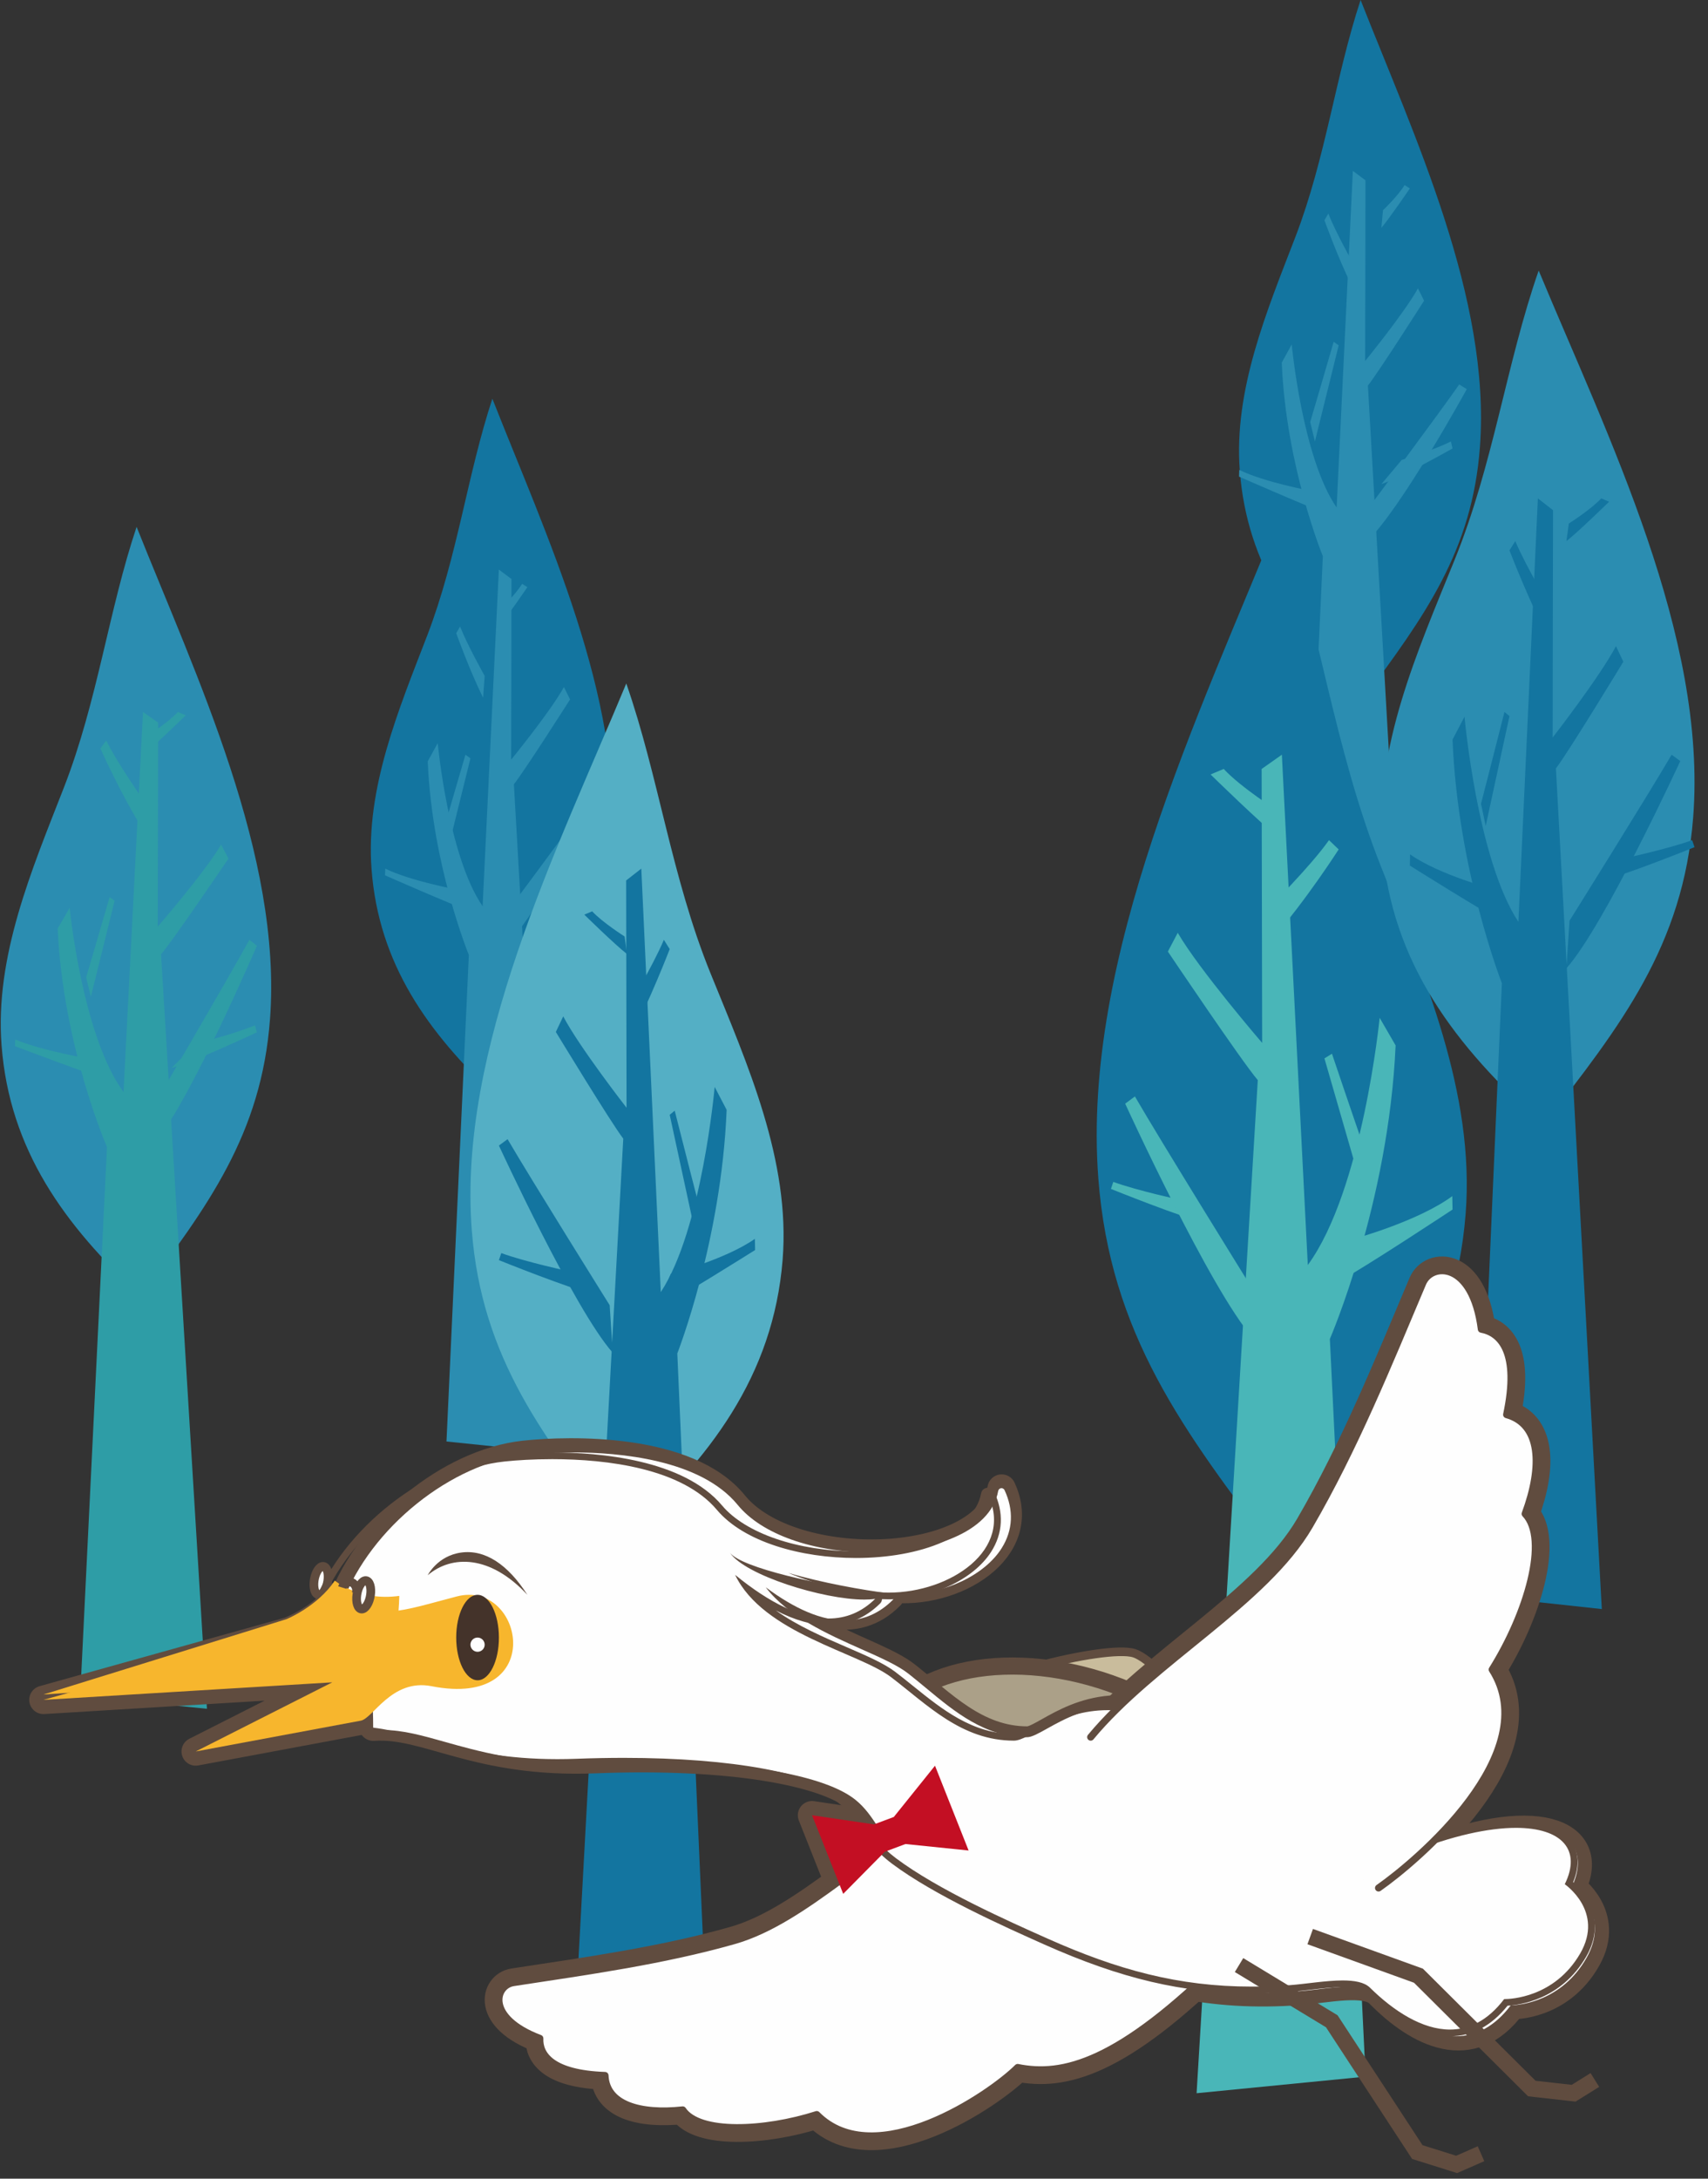 <svg xmlns="http://www.w3.org/2000/svg" xmlns:xlink="http://www.w3.org/1999/xlink" width="120" height="153" viewBox="0 0 120 153">
  <rect x="0" y="0" width="120" height="153" fill="#333333" stroke="none"/>
  <defs>
    <path id="forest-article1-鷺小白-a" d="M21.115,0.296 C22.302,3.258 31.677,0.47 31.677,0.47 C34.677,3.319 32.08,7.992 27.645,7.008 C24.869,6.391 23.545,9.47 22.688,9.583 L11.22,11.876 L20.729,6.72 L0.619,8.026 L17.712,2.913"/>
  </defs>
  <g fill="none" fill-rule="evenodd">
    <path fill="#1375A0" d="M103.978,31.372 C104.748,20.963 99.344,9.533 95.592,0 C93.833,5.327 93.141,11.099 91.018,16.624 C89.009,21.845 86.671,27.37 87.105,33.055 C87.61,39.703 91.051,44.495 95.844,49 C100.049,43.311 103.438,38.714 103.978,31.372"/>
    <path fill="#2B8DB1" d="M91.369,73.231 L92.94,39.063 C92.94,39.063 90.358,32.783 90.052,25.466 L90.753,24.188 C90.753,24.188 91.498,32.158 93.908,35.639 L95.049,12 L95.935,12.661 L95.913,25.349 C95.913,25.349 98.683,21.955 99.621,20.249 L100.052,21.119 C100.052,21.119 96.799,26.224 96.106,27.074 L98.792,74"/>
    <path fill="#2B8DB1" d="M92.129 34.477C92.129 34.477 88.836 33.87 87.066 33L87.052 33.471C87.052 33.471 91.686 35.511 93.052 36M92.052 29.638C92.052 29.638 93.066 26.206 93.701 24L94.052 24.254 92.383 31M98.482 32.298C98.482 32.298 100.781 31.598 101.935 31L102.052 31.494C102.052 31.494 98.458 33.53 97.052 34M95.052 18.466C95.052 18.466 93.838 16.312 93.325 15L93.052 15.467C93.052 15.467 93.992 18.089 94.942 20M97.165 14.766C97.165 14.766 98.205 13.776 98.683 13L99.052 13.233C99.052 13.233 97.62 15.338 97.052 16"/>
    <path fill="#2B8DB1" d="M96.244,35.549 C96.244,35.549 101.125,29.008 102.521,27 L103.052,27.329 C103.052,27.329 98.399,35.794 96.052,38"/>
    <path fill="#1375A0" d="M77.165,82.737 C75.989,67.231 84.253,50.202 89.991,36 C92.682,43.938 93.739,52.536 96.989,60.766 C100.059,68.546 103.635,76.775 102.972,85.244 C102.198,95.149 96.935,102.288 89.607,109 C83.174,100.524 77.992,93.676 77.165,82.737"/>
    <path fill="#49B6B8" d="M95.944,145.833 L93.433,94.031 C93.433,94.031 97.562,84.51 98.052,73.416 L96.931,71.478 C96.931,71.478 95.74,83.561 91.883,88.84 L90.061,53 L88.639,54.002 L88.676,73.239 C88.676,73.239 84.243,68.093 82.745,65.507 L82.052,66.826 C82.052,66.826 87.259,74.566 88.369,75.853 L84.07,147"/>
    <path fill="#49B6B8" d="M95.283 86.955C95.283 86.955 99.675 85.741 102.034 84L102.052 84.943C102.052 84.943 95.874 89.023 94.052 90M96.052 81.248C96.052 81.248 94.532 76.836 93.58 74L93.052 74.327 95.555 83M83.051 84.298C83.051 84.298 79.833 83.598 78.218 83L78.052 83.494C78.052 83.494 83.085 85.53 85.052 86M89.052 63.852C89.052 63.852 92.085 60.837 93.371 59L94.052 59.652C94.052 59.652 91.702 63.323 89.329 66M89.771 56.943C89.771 56.943 87.169 55.292 85.975 54L85.052 54.388C85.052 54.388 88.631 57.895 90.052 59"/>
    <path fill="#49B6B8" d="M87.806,90.213 C87.806,90.213 81.531,80.103 79.736,77 L79.052,77.507 C79.052,77.507 85.036,90.591 88.052,94"/>
    <path fill="#1375A0" d="M42.978,59.371 C43.747,48.962 38.344,37.533 34.592,28 C32.833,33.327 32.141,39.099 30.018,44.624 C28.009,49.845 25.671,55.37 26.105,61.054 C26.61,67.702 30.052,72.495 34.843,77 C39.049,71.31 42.438,66.713 42.978,59.371"/>
    <path fill="#2B8DB1" d="M31.369,101.231 L32.94,67.063 C32.94,67.063 30.358,60.784 30.052,53.466 L30.753,52.188 C30.753,52.188 31.498,60.158 33.907,63.639 L35.048,40 L35.935,40.661 L35.913,53.349 C35.913,53.349 38.683,49.955 39.62,48.249 L40.052,49.119 C40.052,49.119 36.798,54.224 36.105,55.074 L38.792,102"/>
    <path fill="#2B8DB1" d="M32.13 62.478C32.13 62.478 28.837 61.871 27.067 61L27.052 61.472C27.052 61.472 31.686 63.512 33.052 64M31.052 58.638C31.052 58.638 32.066 55.206 32.7 53L33.052 53.254 31.383 60M38.481 61.298C38.481 61.298 40.78 60.598 41.934 60L42.052 60.495C42.052 60.495 38.458 62.53 37.052 63M34.052 47.466C34.052 47.466 32.839 45.312 32.325 44L32.052 44.467C32.052 44.467 32.993 47.089 33.942 49M35.165 42.766C35.165 42.766 36.206 41.776 36.683 41L37.052 41.233C37.052 41.233 35.621 43.338 35.052 44"/>
    <path fill="#2B8DB1" d="M35.245,64.55 C35.245,64.55 40.125,58.008 41.521,56 L42.052,56.329 C42.052,56.329 37.398,64.794 35.052,67"/>
    <path fill="#54AFC5" d="M33.148,86.414 C32.152,73.669 39.145,59.673 44.001,48 C46.277,54.524 47.172,61.593 49.921,68.356 C52.519,74.751 55.545,81.514 54.985,88.476 C54.33,96.616 49.877,102.483 43.675,108 C38.232,101.034 33.848,95.405 33.148,86.414"/>
    <path fill="#1375A0" d="M49.471,138.032 L47.586,95.047 C47.586,95.047 50.684,87.147 51.052,77.941 L50.211,76.332 C50.211,76.332 49.318,86.359 46.425,90.74 L45.057,61 L43.992,61.831 L44.02,77.794 C44.02,77.794 40.695,73.524 39.571,71.377 L39.052,72.471 C39.052,72.471 42.958,78.895 43.789,79.963 L40.564,139"/>
    <path fill="#1375A0" d="M47.13 89.461C47.13 89.461 50.971 88.45 53.035 87L53.052 87.786C53.052 87.786 47.647 91.185 46.052 92M49.052 84.443C49.052 84.443 48.038 80.521 47.404 78L47.052 78.289 48.721 86M40.051 89.299C40.051 89.299 36.833 88.598 35.219 88L35.052 88.495C35.052 88.495 40.085 90.53 42.052 91M44.052 70.853C44.052 70.853 45.871 67.837 46.642 66L47.052 66.652C47.052 66.652 45.642 70.323 44.218 73M43.884 65.766C43.884 65.766 42.322 64.776 41.605 64L41.052 64.232C41.052 64.232 43.199 66.338 44.052 67"/>
    <path fill="#1375A0" d="M42.834,91.659 C42.834,91.659 37.256,82.739 35.661,80 L35.052,80.448 C35.052,80.448 40.371,91.992 43.052,95"/>
    <path fill="#2B8DB1" d="M18.97,71.573 C19.83,60.102 13.789,47.506 9.597,37 C7.63,42.871 6.858,49.232 4.484,55.32 C2.24,61.075 -0.374,67.162 0.111,73.428 C0.676,80.754 4.522,86.035 9.878,91 C14.579,84.73 18.366,79.665 18.97,71.573"/>
    <path fill="#2E9DA6" d="M5.633,119.131 L7.517,80.555 C7.517,80.555 4.421,73.464 4.052,65.203 L4.893,63.759 C4.893,63.759 5.786,72.759 8.679,76.689 L10.046,50 L11.111,50.746 L11.085,65.072 C11.085,65.072 14.408,61.239 15.534,59.313 L16.052,60.295 C16.052,60.295 12.147,66.059 11.314,67.018 L14.539,120"/>
    <path fill="#2E9DA6" d="M6.974 74.477C6.974 74.477 3.133 73.871 1.068 73L1.052 73.471C1.052 73.471 6.457 75.512 8.052 76M6.052 68.638C6.052 68.638 7.066 65.207 7.702 63L8.052 63.254 6.384 70M13.768 73.298C13.768 73.298 16.527 72.597 17.91 72L18.052 72.494C18.052 72.494 13.739 74.529 12.052 75M10.052 56.159C10.052 56.159 8.233 53.574 7.461 52L7.052 52.56C7.052 52.56 8.463 55.705 9.887 58M10.221 51.766C10.221 51.766 11.782 50.776 12.498 50L13.052 50.233C13.052 50.233 10.906 52.337 10.052 53"/>
    <path fill="#2E9DA6" d="M11.243,76.882 C11.243,76.882 16.124,68.557 17.52,66 L18.052,66.418 C18.052,66.418 13.399,77.193 11.052,80"/>
    <path fill="#2B8DB1" d="M118.957,57.414 C119.952,44.669 112.959,30.673 108.104,19 C105.827,25.524 104.933,32.592 102.183,39.356 C99.585,45.75 96.559,52.514 97.12,59.475 C97.775,67.616 102.228,73.484 108.429,79 C113.873,72.033 118.257,66.406 118.957,57.414"/>
    <path fill="#1375A0" d="M103.633,112.032 L105.518,69.047 C105.518,69.047 102.42,61.146 102.052,51.94 L102.894,50.331 C102.894,50.331 103.787,60.359 106.679,64.74 L108.047,35 L109.111,35.83 L109.085,51.794 C109.085,51.794 112.408,47.523 113.533,45.377 L114.052,46.471 C114.052,46.471 110.147,52.895 109.315,53.962 L112.539,113"/>
    <path fill="#1375A0" d="M104.975 62.461C104.975 62.461 101.134 61.451 99.068 60L99.052 60.786C99.052 60.786 104.458 64.185 106.052 65M104.052 56.443C104.052 56.443 105.065 52.522 105.7 50L106.052 50.29 104.383 58M114.053 60.298C114.053 60.298 117.273 59.597 118.886 59L119.052 59.494C119.052 59.494 114.02 61.529 112.052 62M109.052 42.853C109.052 42.853 107.232 39.838 106.461 38L106.052 38.652C106.052 38.652 107.462 42.323 108.887 45M110.221 36.766C110.221 36.766 111.783 35.776 112.498 35L113.052 35.233C113.052 35.233 110.905 37.338 110.052 38"/>
    <path fill="#1375A0" d="M110.271,64.658 C110.271,64.658 115.849,55.738 117.445,53 L118.052,53.447 C118.052,53.447 112.734,64.991 110.052,68"/>
    <path fill="#C9BC9C" d="M87.005,125.859 C86.371,127.463 81.406,127.364 75.915,125.639 C70.423,123.914 66.485,121.216 67.119,119.613 C67.753,118.01 77.658,115.463 79.686,116.1 C81.714,116.738 87.638,124.256 87.005,125.859"/>
    <path stroke="#604C3F" stroke-width=".603" d="M87.005,125.859 C86.371,127.463 81.406,127.364 75.915,125.639 C70.423,123.914 66.485,121.216 67.119,119.613 C67.753,118.01 77.658,115.463 79.686,116.1 C81.714,116.738 87.638,124.256 87.005,125.859 Z"/>
    <path fill="#ABA088" d="M88.566,132.217 C86.551,136.928 78.869,138.411 71.405,135.529 C63.943,132.648 59.525,126.492 61.539,121.782 C63.552,117.072 71.235,115.589 78.698,118.471 C86.162,121.352 90.579,127.507 88.566,132.217"/>
    <path stroke="#604C3F" stroke-width="1.204" d="M88.566,132.217 C86.551,136.928 78.869,138.411 71.405,135.529 C63.943,132.648 59.525,126.492 61.539,121.782 C63.552,117.072 71.235,115.589 78.698,118.471 C86.162,121.352 90.579,127.507 88.566,132.217 Z"/>
    <path fill="#8B826F" d="M79.861,129.848 C79.07,131.967 76.052,132.635 73.12,131.338 C70.188,130.041 68.452,127.272 69.243,125.152 C70.035,123.032 73.053,122.366 75.985,123.661 C78.917,124.958 80.652,127.729 79.861,129.848"/>
    <path fill="#604C3F" d="M66.709,127 C61.479,129.459 56.611,134.853 51.571,136.283 C46.53,137.714 41.231,138.442 36.078,139.23 C34.758,139.432 34.12,141.709 37.926,143.15 C37.872,144.294 38.751,145.625 42.505,145.755 C42.593,147.808 44.966,148.495 47.967,148.173 C49.114,149.888 53.706,149.674 57.384,148.501 C61.492,152.643 69.604,147.089 71.5,145.193 C74.645,145.827 78.581,144.93 86.052,137.46 L66.709,127 Z"/>
    <path stroke="#604C3F" stroke-linejoin="round" stroke-width="1.996" d="M66.709,127 C61.479,129.459 56.611,134.853 51.571,136.283 C46.53,137.714 41.231,138.442 36.078,139.23 C34.758,139.432 34.12,141.709 37.926,143.15 C37.872,144.294 38.751,145.625 42.505,145.755 C42.593,147.808 44.966,148.495 47.967,148.173 C49.114,149.888 53.706,149.674 57.384,148.501 C61.492,152.643 69.604,147.089 71.5,145.193 C74.645,145.827 78.581,144.93 86.052,137.46 L66.709,127 Z"/>
    <path fill="#604C3F" d="M72.183,122.234 C73.422,122.234 75.841,119.329 80.387,120.207 C86.804,121.446 91.344,124.299 99.64,130.299 C107.754,126.935 112.297,128.644 110.433,132.554 C110.433,132.554 113.203,134.509 111.497,137.542 C109.597,140.921 106.223,140.81 106.223,140.81 C103.4,144.665 99.676,142.814 96.901,139.985 C95.966,139.032 93.195,139.669 91.344,139.809 C85.006,140.291 80.174,139.071 74.527,136.465 C71.808,135.209 66.929,132.961 64.005,130.693 C61.973,129.116 61.766,127.528 60.213,126.26 C57.906,124.372 51.187,123.17 41.804,123.538 C33.452,123.865 30.019,120.996 26.228,121.259 C26.228,118.389 25.943,115.493 24.052,112.5 C25.962,107.384 31.605,102.738 36.831,102.168 C40.091,101.814 48.318,101.65 51.56,105.642 C55.613,110.633 69.351,110.202 70.373,104.538 C72.365,108.814 67.029,112.079 62.486,111.534 C58.902,111.104 53.26,109.814 52.473,108.731 C53.601,110.493 60.03,112.436 62.552,112.042 C60.163,114.479 56.795,113.677 52.828,110.317 C54.781,114.539 61.394,115.886 63.66,117.673 C66.176,119.661 68.561,122.234 72.183,122.234"/>
    <path stroke="#604C3F" stroke-linejoin="round" stroke-width="1.996" d="M72.183,122.234 C73.422,122.234 75.841,119.329 80.387,120.207 C86.804,121.446 91.344,124.299 99.64,130.299 C107.754,126.935 112.297,128.644 110.433,132.554 C110.433,132.554 113.203,134.509 111.497,137.542 C109.597,140.921 106.223,140.81 106.223,140.81 C103.4,144.665 99.676,142.814 96.901,139.985 C95.966,139.032 93.195,139.669 91.344,139.809 C85.006,140.291 80.174,139.071 74.527,136.465 C71.808,135.209 66.929,132.961 64.005,130.693 C61.973,129.116 61.766,127.528 60.213,126.26 C57.906,124.372 51.187,123.17 41.804,123.538 C33.452,123.865 30.019,120.996 26.228,121.259 C26.228,118.389 25.943,115.493 24.052,112.5 C25.962,107.384 31.605,102.738 36.831,102.168 C40.091,101.814 48.318,101.65 51.56,105.642 C55.613,110.633 69.351,110.202 70.373,104.538 C72.365,108.814 67.029,112.079 62.486,111.534 C58.902,111.104 53.26,109.814 52.473,108.731 C53.601,110.493 60.03,112.436 62.552,112.042 C60.163,114.479 56.795,113.677 52.828,110.317 C54.781,114.539 61.394,115.886 63.66,117.673 C66.176,119.661 68.561,122.234 72.183,122.234 Z"/>
    <path fill="#604C3F" d="M32.094,112.113 C36.81,110.888 38.523,120.029 30.324,118.417 C27.494,117.86 26.187,120.735 25.322,120.842 L13.75,123 L23.345,118.145 L3.052,119.376 L20.3,114.561 C20.3,114.561 22.493,113.763 23.735,112.096 C26.406,113.92 28.201,113.125 32.094,112.113"/>
    <path stroke="#604C3F" stroke-linejoin="round" stroke-width="1.996" d="M32.094,112.113 C36.81,110.888 38.523,120.029 30.324,118.417 C27.494,117.86 26.187,120.735 25.322,120.842 L13.75,123 L23.345,118.145 L3.052,119.376 L20.3,114.561 C20.3,114.561 22.493,113.763 23.735,112.096 C26.406,113.92 28.201,113.125 32.094,112.113 Z"/>
    <g transform="translate(76.052 89)">
      <path fill="#604C3F" d="M0.578,32.992 C5.001,27.655 12.805,23.552 15.952,18.146 C19.098,12.739 21.486,6.838 23.902,1.122 C24.52,-0.341 27.408,-0.441 28.025,4.345 C29.398,4.602 30.726,5.986 29.801,10.345 C32.213,11.019 32.348,13.943 31.102,17.312 C32.81,19.11 31.235,24.34 28.786,28.249 C32.523,34.136 23.46,41.728 20.802,43.586"/>
      <path stroke="#604C3F" stroke-linejoin="round" stroke-width="1.996" d="M0.578,32.992 C5.001,27.655 12.805,23.552 15.952,18.146 C19.098,12.739 21.486,6.838 23.902,1.122 C24.52,-0.341 27.408,-0.441 28.025,4.345 C29.398,4.602 30.726,5.986 29.801,10.345 C32.213,11.019 32.348,13.943 31.102,17.312 C32.81,19.11 31.235,24.34 28.786,28.249 C32.523,34.136 23.46,41.728 20.802,43.586"/>
    </g>
    <polygon fill="#604C3F" points="62.166 130.042 59.241 133 57.052 127.478 61.403 128.121 62.797 127.6 65.691 124 68.052 129.955 63.615 129.5"/>
    <polygon stroke="#604C3F" stroke-linejoin="round" stroke-width="1.996" points="62.166 130.042 59.241 133 57.052 127.478 61.403 128.121 62.797 127.6 65.691 124 68.052 129.955 63.615 129.5"/>
    <path fill="#FEFEFE" d="M66.709,127 C61.479,129.459 56.611,134.853 51.571,136.283 C46.53,137.714 41.231,138.442 36.078,139.23 C34.758,139.432 34.12,141.709 37.926,143.15 C37.872,144.294 38.751,145.625 42.505,145.755 C42.593,147.808 44.966,148.495 47.967,148.173 C49.114,149.888 53.706,149.674 57.384,148.501 C61.492,152.643 69.604,147.089 71.5,145.193 C74.645,145.827 78.581,144.93 86.052,137.46 L66.709,127 Z"/>
    <path stroke="#604C3F" stroke-linecap="round" stroke-linejoin="round" stroke-width=".499" d="M66.709,127 C61.479,129.459 56.611,134.853 51.571,136.283 C46.53,137.714 41.231,138.442 36.078,139.23 C34.758,139.432 34.12,141.709 37.926,143.15 C37.872,144.294 38.751,145.625 42.505,145.755 C42.593,147.808 44.966,148.495 47.967,148.173 C49.114,149.888 53.706,149.674 57.384,148.501 C61.492,152.643 69.604,147.089 71.5,145.193 C74.645,145.827 78.581,144.93 86.052,137.46 L66.709,127 Z"/>
    <path fill="#FEFEFE" d="M22.988,111.23 C22.853,111.767 22.549,112.1 22.308,111.973 C22.067,111.846 21.981,111.308 22.116,110.77 C22.251,110.233 22.556,109.9 22.797,110.027 C23.038,110.154 23.123,110.692 22.988,111.23"/>
    <path stroke="#604C3F" stroke-width=".611" d="M22.988,111.23 C22.853,111.767 22.549,112.1 22.308,111.973 C22.067,111.846 21.981,111.308 22.116,110.77 C22.251,110.233 22.556,109.9 22.797,110.027 C23.038,110.154 23.123,110.692 22.988,111.23 Z"/>
    <path fill="#FEFEFE" d="M102.279,143 C100.059,143 97.956,141.341 96.582,139.95 C96.291,139.654 95.732,139.512 94.873,139.512 C94.157,139.512 93.348,139.608 92.564,139.704 C92.097,139.759 91.645,139.815 91.239,139.845 C90.337,139.914 89.447,139.948 88.594,139.948 C83.883,139.948 79.638,138.923 74.396,136.519 C71.719,135.291 66.802,133.035 63.886,130.787 C62.762,129.92 62.169,129.029 61.646,128.244 C61.207,127.581 60.79,126.955 60.109,126.401 C58.026,124.709 52.461,123.697 45.22,123.697 C44.163,123.697 43.065,123.72 41.954,123.763 C41.5,123.78 41.061,123.789 40.636,123.789 C36.454,123.789 33.57,122.978 31.252,122.326 C29.667,121.879 28.3,121.495 26.947,121.495 C26.787,121.495 26.628,121.5 26.467,121.511 L26.451,121.511 C26.391,121.511 26.335,121.489 26.291,121.448 C26.243,121.402 26.217,121.34 26.217,121.273 C26.217,118.58 25.959,115.683 24.09,112.745 C24.049,112.681 24.041,112.601 24.068,112.531 C26.038,107.291 31.707,102.739 36.974,102.168 C37.553,102.105 38.752,102 40.275,102 C43.465,102 49.208,102.479 51.83,105.686 C53.511,107.746 57.124,109.024 61.256,109.024 C65.283,109.024 69.588,107.689 70.131,104.704 C70.15,104.602 70.231,104.524 70.332,104.511 C70.342,104.509 70.351,104.509 70.362,104.509 C70.452,104.509 70.535,104.561 70.575,104.644 C71.232,106.048 71.168,107.453 70.386,108.705 C69.191,110.62 66.369,111.958 63.523,111.959 C63.175,111.959 62.831,111.938 62.49,111.898 C60.682,111.682 57.669,111.138 55.378,110.458 C57.417,111.316 60.119,111.976 61.832,111.976 C62.096,111.976 62.336,111.962 62.546,111.929 C62.558,111.927 62.571,111.926 62.582,111.926 C62.669,111.926 62.751,111.975 62.792,112.057 C62.838,112.148 62.82,112.26 62.749,112.332 C61.789,113.306 60.648,113.798 59.358,113.798 C57.736,113.798 55.869,113.016 53.798,111.468 C55.361,113.522 58.186,114.778 60.521,115.816 C61.89,116.423 63.074,116.949 63.828,117.541 C64.234,117.86 64.637,118.195 65.043,118.531 C67.099,120.236 69.226,121.999 72.162,121.999 C72.484,121.999 72.961,121.733 73.565,121.396 C74.746,120.736 76.365,119.832 78.649,119.832 C79.209,119.832 79.787,119.889 80.366,119.999 C86.867,121.247 91.412,124.126 99.505,129.937 C102.302,128.797 104.835,128.194 106.835,128.194 C108.667,128.194 109.944,128.693 110.527,129.636 C110.975,130.363 110.966,131.304 110.5,132.365 C111.083,132.86 113.005,134.773 111.471,137.485 C109.725,140.568 106.754,140.817 106.139,140.834 C105.047,142.271 103.75,143 102.279,143"/>
    <path fill="#604C3F" d="M38.796,102 C37.234,102 36.005,102.105 35.409,102.167 C29.97,102.739 24.118,107.306 22.084,112.561 C22.029,112.702 22.046,112.858 22.128,112.985 C23.891,115.679 24.253,118.252 24.253,121.287 C24.253,121.417 24.308,121.542 24.404,121.632 C24.493,121.713 24.61,121.758 24.731,121.758 C24.742,121.758 24.753,121.757 24.764,121.756 C24.922,121.747 25.079,121.742 25.236,121.742 C26.58,121.742 27.956,122.117 29.552,122.554 C31.924,123.203 34.876,124.01 39.164,124.01 C39.598,124.01 40.048,124.001 40.511,123.984 C41.638,123.942 42.754,123.919 43.826,123.919 C51.03,123.919 56.776,124.924 58.822,126.54 C59.487,127.064 59.899,127.669 60.338,128.309 C60.879,129.101 61.494,129.998 62.669,130.879 C65.656,133.116 70.672,135.352 73.367,136.554 C78.771,138.963 83.12,139.983 87.95,139.983 C88.824,139.983 89.735,139.949 90.658,139.88 C91.076,139.85 91.538,139.795 92.017,139.74 C92.807,139.647 93.623,139.552 94.336,139.552 C95.133,139.552 95.661,139.675 95.908,139.916 C97.337,141.324 99.531,143 101.871,143 C103.415,143 104.776,142.277 105.919,140.854 C106.767,140.808 109.684,140.426 111.43,137.43 C112.825,135.035 111.586,133.078 110.527,132.178 C111.069,130.859 110.804,129.963 110.464,129.43 C109.825,128.425 108.457,127.894 106.506,127.894 C104.471,127.894 101.908,128.478 99.081,129.586 C90.886,123.871 86.254,121.034 79.624,119.797 C79.02,119.684 78.418,119.628 77.832,119.628 C75.449,119.628 73.701,120.575 72.545,121.202 C72.007,121.495 71.499,121.77 71.234,121.77 C68.331,121.77 66.203,120.054 64.143,118.395 C63.729,118.061 63.317,117.729 62.901,117.413 C62.11,116.809 60.895,116.285 59.486,115.675 C57.866,114.976 56.011,114.175 54.507,113.095 C55.84,113.786 57.078,114.134 58.209,114.134 C59.577,114.134 60.787,113.629 61.807,112.634 C61.901,112.553 61.962,112.435 61.968,112.303 C62.126,112.311 62.285,112.315 62.444,112.315 C65.417,112.315 68.372,110.947 69.629,108.989 C70.47,107.68 70.541,106.213 69.835,104.748 C69.755,104.582 69.586,104.479 69.403,104.479 C69.383,104.479 69.361,104.481 69.34,104.484 C69.134,104.51 68.97,104.664 68.932,104.865 C68.405,107.682 64.136,108.943 60.139,108.943 C56.067,108.943 52.375,107.681 50.734,105.729 C48.004,102.485 42.083,102 38.796,102 M38.796,102.471 C42.675,102.471 47.92,103.122 50.365,106.029 C52.268,108.292 56.281,109.413 60.139,109.413 C64.597,109.413 68.847,107.916 69.403,104.95 C71.269,108.821 66.771,111.844 62.444,111.844 C62.1,111.844 61.759,111.825 61.421,111.786 C57.794,111.366 52.084,110.105 51.289,109.047 C52.329,110.617 57.826,112.333 60.725,112.333 C61.006,112.333 61.262,112.317 61.488,112.282 C60.539,113.217 59.438,113.663 58.209,113.663 C56.303,113.663 54.087,112.592 51.648,110.597 C53.625,114.721 60.317,116.037 62.609,117.784 C65.155,119.726 67.568,122.24 71.234,122.24 C72.323,122.24 74.314,120.099 77.832,120.099 C78.365,120.099 78.931,120.147 79.535,120.259 C86.029,121.47 90.623,124.257 99.017,130.119 C102.057,128.902 104.602,128.364 106.506,128.364 C109.742,128.364 111.126,129.917 109.937,132.323 C109.937,132.323 112.74,134.233 111.015,137.196 C109.211,140.294 106.093,140.389 105.716,140.389 L105.679,140.389 C104.518,141.919 103.207,142.529 101.871,142.529 C99.918,142.529 97.912,141.225 96.245,139.583 C95.858,139.202 95.157,139.081 94.336,139.081 C93.156,139.081 91.727,139.33 90.623,139.411 C89.703,139.479 88.814,139.512 87.95,139.512 C82.789,139.512 78.5,138.326 73.605,136.144 C70.855,134.918 65.917,132.72 62.959,130.505 C60.901,128.964 60.693,127.413 59.122,126.173 C57.07,124.552 51.571,123.449 43.826,123.449 C42.757,123.449 41.646,123.47 40.493,123.514 C40.036,123.531 39.592,123.539 39.164,123.539 C32.013,123.539 28.675,121.271 25.236,121.271 C25.068,121.271 24.9,121.276 24.731,121.287 C24.731,118.484 24.443,115.653 22.53,112.729 C24.464,107.731 30.173,103.191 35.461,102.635 C36.301,102.546 37.469,102.471 38.796,102.471"/>
    <path fill="#F7B62D" d="M32.094,112.113 C36.81,110.888 38.523,120.029 30.324,118.417 C27.494,117.86 26.187,120.735 25.322,120.842 L13.75,123 L23.345,118.145 L3.052,119.376 L20.3,114.561 C20.3,114.561 22.493,113.763 23.735,112.096 C26.406,113.92 28.201,113.125 32.094,112.113"/>
    <g transform="translate(3.052 111)">
      <mask id="forest-article1-鷺小白-b" fill="#fff">
        <use xlink:href="#forest-article1-鷺小白-a"/>
      </mask>
      <path d="M31.677,0.47 C34.677,3.319 32.08,7.992 27.645,7.008 C24.869,6.391 23.545,9.47 22.688,9.583 L11.22,11.876 L20.729,6.72 L0.619,8.026 L17.712,2.913 C17.712,2.913 19.885,2.065 21.115,0.296 C22.302,3.258 31.677,0.47 31.677,0.47" mask="url(#forest-article1-鷺小白-b)"/>
    </g>
    <path fill="#44332A" d="M35.052,114.997 C35.055,116.653 34.385,117.998 33.556,118 C32.727,118.001 32.055,116.66 32.052,115.003 C32.051,113.347 32.72,112.002 33.549,112 C34.378,111.998 35.051,113.34 35.052,114.997"/>
    <path fill="#FEFEFE" d="M34.052,115.5 C34.053,115.776 33.83,115.999 33.554,116 C33.278,116 33.054,115.777 33.053,115.5 C33.052,115.224 33.275,115.001 33.551,115 C33.827,115 34.051,115.223 34.052,115.5"/>
    <path fill="#F7B62D" d="M23.524,111 C22.295,112.831 20.125,113.709 20.125,113.709 L3.052,119 C3.052,119 22.122,117.702 23.926,117.617 C24.936,117.569 25.035,118.215 25.69,118.029 C26.524,117.792 27.078,116.865 27.078,116.865 C28.033,115.294 28.052,112.074 28.052,112.074 C25.225,112.464 23.524,111 23.524,111"/>
    <path fill="#FEFEFE" d="M25.988,112.23 C25.853,112.767 25.549,113.1 25.307,112.973 C25.067,112.846 24.981,112.308 25.116,111.77 C25.251,111.233 25.556,110.9 25.797,111.027 C26.038,111.154 26.123,111.693 25.988,112.23"/>
    <path stroke="#604C3F" stroke-width=".611" d="M25.988 112.23C25.853 112.767 25.549 113.1 25.307 112.973 25.067 112.846 24.981 112.308 25.116 111.77 25.251 111.233 25.556 110.9 25.797 111.027 26.038 111.154 26.123 111.693 25.988 112.23zM24.052 111.491C24.15 111.175 24.446 111.011 24.713 111.126 24.981 111.242 25.119 111.593 25.021 111.91"/>
    <g transform="translate(76.052 89)">
      <path fill="#FEFEFE" d="M0.578,32.992 C5.001,27.655 12.805,23.552 15.952,18.146 C19.098,12.739 21.486,6.838 23.902,1.122 C24.52,-0.341 27.408,-0.441 28.025,4.345 C29.398,4.602 30.726,5.986 29.801,10.345 C32.213,11.019 32.348,13.943 31.102,17.312 C32.81,19.11 31.235,24.34 28.786,28.249 C32.523,34.136 23.46,41.728 20.802,43.586"/>
      <path stroke="#604C3F" stroke-linecap="round" stroke-linejoin="round" stroke-width=".499" d="M0.578,32.992 C5.001,27.655 12.805,23.552 15.952,18.146 C19.098,12.739 21.486,6.838 23.902,1.122 C24.52,-0.341 27.408,-0.441 28.025,4.345 C29.398,4.602 30.726,5.986 29.801,10.345 C32.213,11.019 32.348,13.943 31.102,17.312 C32.81,19.11 31.235,24.34 28.786,28.249 C32.523,34.136 23.46,41.728 20.802,43.586"/>
    </g>
    <polygon fill="#C30F23" points="62.166 130.042 59.241 133 57.052 127.478 61.403 128.121 62.797 127.6 65.691 124 68.052 129.955 63.615 129.5"/>
    <path fill="#604C3F" d="M37.052,112 C35.671,109.848 34.069,108.802 32.399,109.031 C30.729,109.261 30.052,110.622 30.052,110.622 C31.724,109.2 34.433,109.177 37.052,112"/>
    <polyline stroke="#604C3F" stroke-width="1.142" points="87.052 138 93.566 141.946 99.577 151.132 102.339 152 104.052 151.25"/>
    <polyline stroke="#604C3F" stroke-width="1.142" points="92.052 136 99.658 138.748 107.622 146.671 110.561 147 112.052 146.07"/>
  </g>
</svg>
